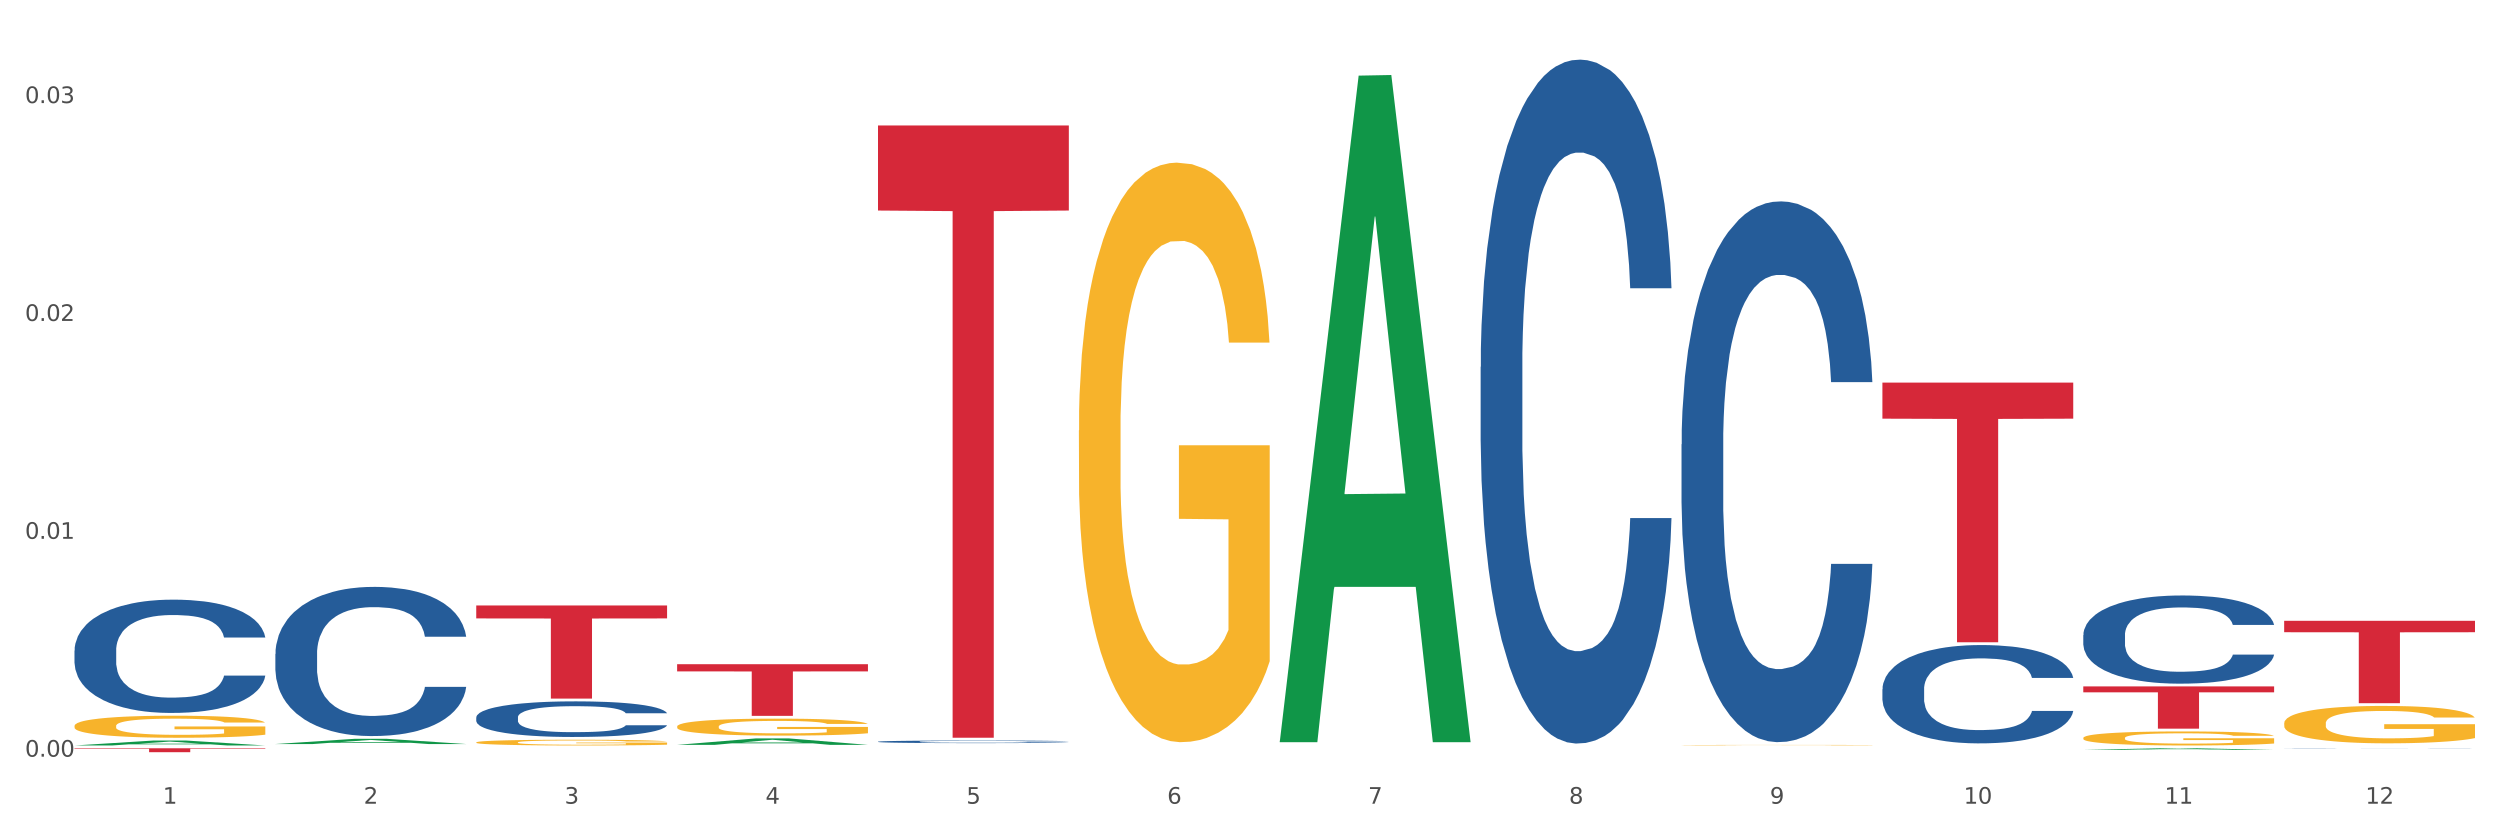 <?xml version="1.0" encoding="utf-8" standalone="no"?>
<!DOCTYPE svg PUBLIC "-//W3C//DTD SVG 1.1//EN"
  "http://www.w3.org/Graphics/SVG/1.1/DTD/svg11.dtd">
<svg xmlns:xlink="http://www.w3.org/1999/xlink" width="1080pt" height="360pt" viewBox="0 0 1080 360" xmlns="http://www.w3.org/2000/svg" version="1.1">
 <rect x="0" y="0" width="1080" height="360" fill="#333333" stroke="none"/>
 <defs>
  <style type="text/css">*{stroke-linejoin: round; stroke-linecap: butt}</style>
 </defs>
 <g id="figure_1">
  <g id="patch_1">
   <path d="M 0 360 
L 1080 360 
L 1080 0 
L 0 0 
z
" style="fill: #ffffff; stroke: #ffffff; stroke-linejoin: miter"/>
  </g>
  <g id="axes_1">
   <g id="matplotlib.axis_1">
    <g id="xtick_1">
     <g id="text_1">
      <!-- 1 -->
      <g style="fill: #4d4d4d" transform="translate(70.342 347.204) scale(0.096 -0.096)">
       <defs>
        <path id="DejaVuSans-31" d="M 794 531 
L 1825 531 
L 1825 4091 
L 703 3866 
L 703 4441 
L 1819 4666 
L 2450 4666 
L 2450 531 
L 3481 531 
L 3481 0 
L 794 0 
L 794 531 
z
" transform="scale(0.016)"/>
       </defs>
       <use xlink:href="#DejaVuSans-31"/>
      </g>
     </g>
    </g>
    <g id="xtick_2">
     <g id="text_2">
      <!-- 2 -->
      <g style="fill: #4d4d4d" transform="translate(157.122 347.204) scale(0.096 -0.096)">
       <defs>
        <path id="DejaVuSans-32" d="M 1228 531 
L 3431 531 
L 3431 0 
L 469 0 
L 469 531 
Q 828 903 1448 1529 
Q 2069 2156 2228 2338 
Q 2531 2678 2651 2914 
Q 2772 3150 2772 3378 
Q 2772 3750 2511 3984 
Q 2250 4219 1831 4219 
Q 1534 4219 1204 4116 
Q 875 4013 500 3803 
L 500 4441 
Q 881 4594 1212 4672 
Q 1544 4750 1819 4750 
Q 2544 4750 2975 4387 
Q 3406 4025 3406 3419 
Q 3406 3131 3298 2873 
Q 3191 2616 2906 2266 
Q 2828 2175 2409 1742 
Q 1991 1309 1228 531 
z
" transform="scale(0.016)"/>
       </defs>
       <use xlink:href="#DejaVuSans-32"/>
      </g>
     </g>
    </g>
    <g id="xtick_3">
     <g id="text_3">
      <!-- 3 -->
      <g style="fill: #4d4d4d" transform="translate(243.902 347.204) scale(0.096 -0.096)">
       <defs>
        <path id="DejaVuSans-33" d="M 2597 2516 
Q 3050 2419 3304 2112 
Q 3559 1806 3559 1356 
Q 3559 666 3084 287 
Q 2609 -91 1734 -91 
Q 1441 -91 1130 -33 
Q 819 25 488 141 
L 488 750 
Q 750 597 1062 519 
Q 1375 441 1716 441 
Q 2309 441 2620 675 
Q 2931 909 2931 1356 
Q 2931 1769 2642 2001 
Q 2353 2234 1838 2234 
L 1294 2234 
L 1294 2753 
L 1863 2753 
Q 2328 2753 2575 2939 
Q 2822 3125 2822 3475 
Q 2822 3834 2567 4026 
Q 2313 4219 1838 4219 
Q 1578 4219 1281 4162 
Q 984 4106 628 3988 
L 628 4550 
Q 988 4650 1302 4700 
Q 1616 4750 1894 4750 
Q 2613 4750 3031 4423 
Q 3450 4097 3450 3541 
Q 3450 3153 3228 2886 
Q 3006 2619 2597 2516 
z
" transform="scale(0.016)"/>
       </defs>
       <use xlink:href="#DejaVuSans-33"/>
      </g>
     </g>
    </g>
    <g id="xtick_4">
     <g id="text_4">
      <!-- 4 -->
      <g style="fill: #4d4d4d" transform="translate(330.683 347.204) scale(0.096 -0.096)">
       <defs>
        <path id="DejaVuSans-34" d="M 2419 4116 
L 825 1625 
L 2419 1625 
L 2419 4116 
z
M 2253 4666 
L 3047 4666 
L 3047 1625 
L 3713 1625 
L 3713 1100 
L 3047 1100 
L 3047 0 
L 2419 0 
L 2419 1100 
L 313 1100 
L 313 1709 
L 2253 4666 
z
" transform="scale(0.016)"/>
       </defs>
       <use xlink:href="#DejaVuSans-34"/>
      </g>
     </g>
    </g>
    <g id="xtick_5">
     <g id="text_5">
      <!-- 5 -->
      <g style="fill: #4d4d4d" transform="translate(417.463 347.204) scale(0.096 -0.096)">
       <defs>
        <path id="DejaVuSans-35" d="M 691 4666 
L 3169 4666 
L 3169 4134 
L 1269 4134 
L 1269 2991 
Q 1406 3038 1543 3061 
Q 1681 3084 1819 3084 
Q 2600 3084 3056 2656 
Q 3513 2228 3513 1497 
Q 3513 744 3044 326 
Q 2575 -91 1722 -91 
Q 1428 -91 1123 -41 
Q 819 9 494 109 
L 494 744 
Q 775 591 1075 516 
Q 1375 441 1709 441 
Q 2250 441 2565 725 
Q 2881 1009 2881 1497 
Q 2881 1984 2565 2268 
Q 2250 2553 1709 2553 
Q 1456 2553 1204 2497 
Q 953 2441 691 2322 
L 691 4666 
z
" transform="scale(0.016)"/>
       </defs>
       <use xlink:href="#DejaVuSans-35"/>
      </g>
     </g>
    </g>
    <g id="xtick_6">
     <g id="text_6">
      <!-- 6 -->
      <g style="fill: #4d4d4d" transform="translate(504.243 347.204) scale(0.096 -0.096)">
       <defs>
        <path id="DejaVuSans-36" d="M 2113 2584 
Q 1688 2584 1439 2293 
Q 1191 2003 1191 1497 
Q 1191 994 1439 701 
Q 1688 409 2113 409 
Q 2538 409 2786 701 
Q 3034 994 3034 1497 
Q 3034 2003 2786 2293 
Q 2538 2584 2113 2584 
z
M 3366 4563 
L 3366 3988 
Q 3128 4100 2886 4159 
Q 2644 4219 2406 4219 
Q 1781 4219 1451 3797 
Q 1122 3375 1075 2522 
Q 1259 2794 1537 2939 
Q 1816 3084 2150 3084 
Q 2853 3084 3261 2657 
Q 3669 2231 3669 1497 
Q 3669 778 3244 343 
Q 2819 -91 2113 -91 
Q 1303 -91 875 529 
Q 447 1150 447 2328 
Q 447 3434 972 4092 
Q 1497 4750 2381 4750 
Q 2619 4750 2861 4703 
Q 3103 4656 3366 4563 
z
" transform="scale(0.016)"/>
       </defs>
       <use xlink:href="#DejaVuSans-36"/>
      </g>
     </g>
    </g>
    <g id="xtick_7">
     <g id="text_7">
      <!-- 7 -->
      <g style="fill: #4d4d4d" transform="translate(591.024 347.204) scale(0.096 -0.096)">
       <defs>
        <path id="DejaVuSans-37" d="M 525 4666 
L 3525 4666 
L 3525 4397 
L 1831 0 
L 1172 0 
L 2766 4134 
L 525 4134 
L 525 4666 
z
" transform="scale(0.016)"/>
       </defs>
       <use xlink:href="#DejaVuSans-37"/>
      </g>
     </g>
    </g>
    <g id="xtick_8">
     <g id="text_8">
      <!-- 8 -->
      <g style="fill: #4d4d4d" transform="translate(677.804 347.204) scale(0.096 -0.096)">
       <defs>
        <path id="DejaVuSans-38" d="M 2034 2216 
Q 1584 2216 1326 1975 
Q 1069 1734 1069 1313 
Q 1069 891 1326 650 
Q 1584 409 2034 409 
Q 2484 409 2743 651 
Q 3003 894 3003 1313 
Q 3003 1734 2745 1975 
Q 2488 2216 2034 2216 
z
M 1403 2484 
Q 997 2584 770 2862 
Q 544 3141 544 3541 
Q 544 4100 942 4425 
Q 1341 4750 2034 4750 
Q 2731 4750 3128 4425 
Q 3525 4100 3525 3541 
Q 3525 3141 3298 2862 
Q 3072 2584 2669 2484 
Q 3125 2378 3379 2068 
Q 3634 1759 3634 1313 
Q 3634 634 3220 271 
Q 2806 -91 2034 -91 
Q 1263 -91 848 271 
Q 434 634 434 1313 
Q 434 1759 690 2068 
Q 947 2378 1403 2484 
z
M 1172 3481 
Q 1172 3119 1398 2916 
Q 1625 2713 2034 2713 
Q 2441 2713 2670 2916 
Q 2900 3119 2900 3481 
Q 2900 3844 2670 4047 
Q 2441 4250 2034 4250 
Q 1625 4250 1398 4047 
Q 1172 3844 1172 3481 
z
" transform="scale(0.016)"/>
       </defs>
       <use xlink:href="#DejaVuSans-38"/>
      </g>
     </g>
    </g>
    <g id="xtick_9">
     <g id="text_9">
      <!-- 9 -->
      <g style="fill: #4d4d4d" transform="translate(764.584 347.204) scale(0.096 -0.096)">
       <defs>
        <path id="DejaVuSans-39" d="M 703 97 
L 703 672 
Q 941 559 1184 500 
Q 1428 441 1663 441 
Q 2288 441 2617 861 
Q 2947 1281 2994 2138 
Q 2813 1869 2534 1725 
Q 2256 1581 1919 1581 
Q 1219 1581 811 2004 
Q 403 2428 403 3163 
Q 403 3881 828 4315 
Q 1253 4750 1959 4750 
Q 2769 4750 3195 4129 
Q 3622 3509 3622 2328 
Q 3622 1225 3098 567 
Q 2575 -91 1691 -91 
Q 1453 -91 1209 -44 
Q 966 3 703 97 
z
M 1959 2075 
Q 2384 2075 2632 2365 
Q 2881 2656 2881 3163 
Q 2881 3666 2632 3958 
Q 2384 4250 1959 4250 
Q 1534 4250 1286 3958 
Q 1038 3666 1038 3163 
Q 1038 2656 1286 2365 
Q 1534 2075 1959 2075 
z
" transform="scale(0.016)"/>
       </defs>
       <use xlink:href="#DejaVuSans-39"/>
      </g>
     </g>
    </g>
    <g id="xtick_10">
     <g id="text_10">
      <!-- 10 -->
      <g style="fill: #4d4d4d" transform="translate(848.311 347.204) scale(0.096 -0.096)">
       <defs>
        <path id="DejaVuSans-30" d="M 2034 4250 
Q 1547 4250 1301 3770 
Q 1056 3291 1056 2328 
Q 1056 1369 1301 889 
Q 1547 409 2034 409 
Q 2525 409 2770 889 
Q 3016 1369 3016 2328 
Q 3016 3291 2770 3770 
Q 2525 4250 2034 4250 
z
M 2034 4750 
Q 2819 4750 3233 4129 
Q 3647 3509 3647 2328 
Q 3647 1150 3233 529 
Q 2819 -91 2034 -91 
Q 1250 -91 836 529 
Q 422 1150 422 2328 
Q 422 3509 836 4129 
Q 1250 4750 2034 4750 
z
" transform="scale(0.016)"/>
       </defs>
       <use xlink:href="#DejaVuSans-31"/>
       <use xlink:href="#DejaVuSans-30" transform="translate(63.623 0)"/>
      </g>
     </g>
    </g>
    <g id="xtick_11">
     <g id="text_11">
      <!-- 11 -->
      <g style="fill: #4d4d4d" transform="translate(935.091 347.204) scale(0.096 -0.096)">
       <use xlink:href="#DejaVuSans-31"/>
       <use xlink:href="#DejaVuSans-31" transform="translate(63.623 0)"/>
      </g>
     </g>
    </g>
    <g id="xtick_12">
     <g id="text_12">
      <!-- 12 -->
      <g style="fill: #4d4d4d" transform="translate(1021.871 347.204) scale(0.096 -0.096)">
       <use xlink:href="#DejaVuSans-31"/>
       <use xlink:href="#DejaVuSans-32" transform="translate(63.623 0)"/>
      </g>
     </g>
    </g>
    <g id="xtick_13"/>
    <g id="xtick_14"/>
    <g id="xtick_15"/>
    <g id="xtick_16"/>
    <g id="xtick_17"/>
    <g id="xtick_18"/>
    <g id="xtick_19"/>
    <g id="xtick_20"/>
    <g id="xtick_21"/>
    <g id="xtick_22"/>
    <g id="xtick_23"/>
   </g>
   <g id="matplotlib.axis_2">
    <g id="ytick_1">
     <g id="text_13">
      <!-- 0.00 -->
      <g style="fill: #4d4d4d" transform="translate(10.8 326.885) scale(0.096 -0.096)">
       <defs>
        <path id="DejaVuSans-2e" d="M 684 794 
L 1344 794 
L 1344 0 
L 684 0 
L 684 794 
z
" transform="scale(0.016)"/>
       </defs>
       <use xlink:href="#DejaVuSans-30"/>
       <use xlink:href="#DejaVuSans-2e" transform="translate(63.623 0)"/>
       <use xlink:href="#DejaVuSans-30" transform="translate(95.41 0)"/>
       <use xlink:href="#DejaVuSans-30" transform="translate(159.033 0)"/>
      </g>
     </g>
    </g>
    <g id="ytick_2">
     <g id="text_14">
      <!-- 0.01 -->
      <g style="fill: #4d4d4d" transform="translate(10.8 232.767) scale(0.096 -0.096)">
       <use xlink:href="#DejaVuSans-30"/>
       <use xlink:href="#DejaVuSans-2e" transform="translate(63.623 0)"/>
       <use xlink:href="#DejaVuSans-30" transform="translate(95.41 0)"/>
       <use xlink:href="#DejaVuSans-31" transform="translate(159.033 0)"/>
      </g>
     </g>
    </g>
    <g id="ytick_3">
     <g id="text_15">
      <!-- 0.02 -->
      <g style="fill: #4d4d4d" transform="translate(10.8 138.649) scale(0.096 -0.096)">
       <use xlink:href="#DejaVuSans-30"/>
       <use xlink:href="#DejaVuSans-2e" transform="translate(63.623 0)"/>
       <use xlink:href="#DejaVuSans-30" transform="translate(95.41 0)"/>
       <use xlink:href="#DejaVuSans-32" transform="translate(159.033 0)"/>
      </g>
     </g>
    </g>
    <g id="ytick_4">
     <g id="text_16">
      <!-- 0.03 -->
      <g style="fill: #4d4d4d" transform="translate(10.8 44.531) scale(0.096 -0.096)">
       <use xlink:href="#DejaVuSans-30"/>
       <use xlink:href="#DejaVuSans-2e" transform="translate(63.623 0)"/>
       <use xlink:href="#DejaVuSans-30" transform="translate(95.41 0)"/>
       <use xlink:href="#DejaVuSans-33" transform="translate(159.033 0)"/>
      </g>
     </g>
    </g>
    <g id="ytick_5"/>
    <g id="ytick_6"/>
    <g id="ytick_7"/>
   </g>
   <g id="PolyCollection_1">
    <path d="M 32.175 322.044 
L 32.26 322.042 
L 66.256 319.911 
L 80.365 319.909 
L 114.616 322.048 
L 98.298 322.048 
L 90.904 321.55 
L 55.803 321.55 
L 55.548 321.558 
L 48.408 322.048 
L 32.175 322.048 
L 32.175 322.044 
L 60.222 321.253 
L 86.484 321.251 
L 73.481 320.365 
L 73.311 320.361 
L 73.141 320.367 
L 60.137 321.251 
L 60.222 321.253 
L 32.175 322.044 
z
" clip-path="url(#p43688bcb50)" style="fill: #109648"/>
    <path d="M 292.516 286.941 
L 374.957 286.941 
L 374.957 290.043 
L 342.528 290.064 
L 342.528 309.259 
L 324.75 309.259 
L 324.75 290.064 
L 292.516 290.043 
L 292.516 286.962 
L 292.516 286.941 
z
" clip-path="url(#p43688bcb50)" style="fill: #d62839"/>
    <path d="M 379.296 54.195 
L 461.738 54.195 
L 461.738 90.954 
L 429.308 91.203 
L 429.308 318.715 
L 411.531 318.715 
L 411.531 91.203 
L 379.296 90.954 
L 379.296 54.443 
L 379.296 54.195 
z
" clip-path="url(#p43688bcb50)" style="fill: #d62839"/>
    <path d="M 813.198 165.274 
L 895.639 165.274 
L 895.639 180.866 
L 863.21 180.971 
L 863.21 277.469 
L 845.432 277.469 
L 845.432 180.971 
L 813.198 180.866 
L 813.198 165.38 
L 813.198 165.274 
z
" clip-path="url(#p43688bcb50)" style="fill: #d62839"/>
    <path d="M 899.978 296.538 
L 982.42 296.538 
L 982.42 299.075 
L 949.99 299.092 
L 949.99 314.792 
L 932.213 314.792 
L 932.213 299.092 
L 899.978 299.075 
L 899.978 296.555 
L 899.978 296.538 
z
" clip-path="url(#p43688bcb50)" style="fill: #d62839"/>
    <path d="M 986.759 268.175 
L 1069.2 268.175 
L 1069.2 273.122 
L 1036.77 273.156 
L 1036.77 303.772 
L 1018.993 303.772 
L 1018.993 273.156 
L 986.759 273.122 
L 986.759 268.209 
L 986.759 268.175 
z
" clip-path="url(#p43688bcb50)" style="fill: #d62839"/>
    <path d="M 32.175 313.59 
L 32.272 313.581 
L 32.272 313.268 
L 32.467 312.998 
L 33.44 312.344 
L 34.9 311.805 
L 35.971 311.517 
L 37.042 311.282 
L 38.307 311.047 
L 39.864 310.803 
L 42.687 310.446 
L 44.439 310.263 
L 46.58 310.072 
L 50.474 309.793 
L 53.296 309.636 
L 56.216 309.506 
L 60.986 309.349 
L 64.1 309.279 
L 67.41 309.227 
L 71.4 309.192 
L 74.418 309.183 
L 81.036 309.21 
L 86.682 309.288 
L 89.407 309.349 
L 92.911 309.453 
L 94.76 309.523 
L 97.778 309.662 
L 100.892 309.845 
L 103.034 310.002 
L 106.246 310.298 
L 108.679 310.594 
L 110.918 310.96 
L 112.086 311.212 
L 112.962 311.448 
L 113.74 311.717 
L 114.519 312.144 
L 96.999 312.144 
L 96.318 311.839 
L 95.247 311.552 
L 93.69 311.273 
L 92.327 311.099 
L 89.991 310.882 
L 87.85 310.742 
L 85.611 310.638 
L 82.886 310.551 
L 80.744 310.507 
L 77.727 310.472 
L 71.79 310.481 
L 67.799 310.551 
L 65.074 310.638 
L 63.322 310.716 
L 61.764 310.803 
L 60.012 310.925 
L 57.968 311.108 
L 56.508 311.273 
L 55.048 311.482 
L 53.88 311.691 
L 52.81 311.935 
L 51.934 312.196 
L 51.252 312.466 
L 50.668 312.797 
L 50.182 313.346 
L 50.182 314.539 
L 50.376 314.809 
L 50.863 315.166 
L 51.447 315.436 
L 52.42 315.758 
L 53.296 315.976 
L 54.951 316.289 
L 56.8 316.55 
L 58.26 316.716 
L 59.72 316.855 
L 62.251 317.047 
L 65.074 317.204 
L 67.507 317.299 
L 70.816 317.386 
L 73.055 317.421 
L 75.002 317.439 
L 79.771 317.439 
L 83.178 317.413 
L 86.974 317.352 
L 89.894 317.273 
L 92.327 317.177 
L 95.052 317.021 
L 96.804 316.873 
L 96.804 315.053 
L 75.391 315.044 
L 75.391 313.834 
L 114.616 313.834 
L 114.616 317.386 
L 112.962 317.569 
L 111.112 317.735 
L 109.166 317.883 
L 106.246 318.066 
L 102.742 318.24 
L 99.627 318.362 
L 96.318 318.466 
L 92.424 318.562 
L 87.363 318.649 
L 84.248 318.684 
L 80.355 318.71 
L 75.78 318.719 
L 71.79 318.701 
L 67.896 318.658 
L 63.808 318.579 
L 59.818 318.466 
L 56.8 318.353 
L 53.783 318.214 
L 50.571 318.031 
L 48.04 317.857 
L 46.094 317.7 
L 43.952 317.5 
L 41.616 317.238 
L 39.864 317.003 
L 38.307 316.759 
L 36.652 316.446 
L 35.484 316.176 
L 34.316 315.836 
L 33.635 315.584 
L 32.856 315.192 
L 32.272 314.643 
L 32.175 313.59 
z
" clip-path="url(#p43688bcb50)" style="fill: #f7b32b"/>
    <path d="M 205.736 261.568 
L 288.177 261.568 
L 288.177 267.159 
L 255.747 267.196 
L 255.747 301.798 
L 237.97 301.798 
L 237.97 267.196 
L 205.736 267.159 
L 205.736 261.606 
L 205.736 261.568 
z
" clip-path="url(#p43688bcb50)" style="fill: #d62839"/>
    <path d="M 986.759 312.427 
L 986.856 312.413 
L 986.856 311.882 
L 987.051 311.424 
L 988.024 310.318 
L 989.484 309.403 
L 990.555 308.916 
L 991.625 308.518 
L 992.891 308.119 
L 994.448 307.706 
L 997.271 307.101 
L 999.023 306.792 
L 1001.164 306.467 
L 1005.057 305.995 
L 1007.88 305.729 
L 1010.8 305.508 
L 1015.569 305.242 
L 1018.684 305.124 
L 1021.993 305.036 
L 1025.984 304.977 
L 1029.001 304.962 
L 1035.62 305.006 
L 1041.265 305.139 
L 1043.991 305.242 
L 1047.495 305.419 
L 1049.344 305.537 
L 1052.361 305.774 
L 1055.476 306.083 
L 1057.617 306.349 
L 1060.829 306.851 
L 1063.263 307.352 
L 1065.501 307.972 
L 1066.669 308.4 
L 1067.545 308.798 
L 1068.324 309.255 
L 1069.103 309.978 
L 1051.583 309.978 
L 1050.901 309.462 
L 1049.831 308.975 
L 1048.273 308.503 
L 1046.911 308.208 
L 1044.575 307.839 
L 1042.433 307.603 
L 1040.195 307.426 
L 1037.469 307.278 
L 1035.328 307.205 
L 1032.311 307.146 
L 1026.373 307.16 
L 1022.383 307.278 
L 1019.657 307.426 
L 1017.905 307.559 
L 1016.348 307.706 
L 1014.596 307.913 
L 1012.552 308.223 
L 1011.092 308.503 
L 1009.632 308.857 
L 1008.464 309.211 
L 1007.393 309.624 
L 1006.517 310.067 
L 1005.836 310.524 
L 1005.252 311.085 
L 1004.765 312.014 
L 1004.765 314.036 
L 1004.96 314.493 
L 1005.447 315.098 
L 1006.031 315.555 
L 1007.004 316.101 
L 1007.88 316.47 
L 1009.535 317.001 
L 1011.384 317.444 
L 1012.844 317.724 
L 1014.304 317.96 
L 1016.835 318.285 
L 1019.657 318.55 
L 1022.091 318.713 
L 1025.4 318.86 
L 1027.639 318.919 
L 1029.585 318.949 
L 1034.355 318.949 
L 1037.761 318.904 
L 1041.557 318.801 
L 1044.477 318.668 
L 1046.911 318.506 
L 1049.636 318.24 
L 1051.388 317.99 
L 1051.388 314.906 
L 1029.975 314.891 
L 1029.975 312.841 
L 1069.2 312.841 
L 1069.2 318.86 
L 1067.545 319.17 
L 1065.696 319.45 
L 1063.749 319.701 
L 1060.829 320.011 
L 1057.325 320.306 
L 1054.211 320.512 
L 1050.901 320.689 
L 1047.008 320.852 
L 1041.947 320.999 
L 1038.832 321.058 
L 1034.939 321.103 
L 1030.364 321.117 
L 1026.373 321.088 
L 1022.48 321.014 
L 1018.392 320.881 
L 1014.401 320.689 
L 1011.384 320.498 
L 1008.367 320.262 
L 1005.155 319.952 
L 1002.624 319.657 
L 1000.677 319.391 
L 998.536 319.052 
L 996.2 318.609 
L 994.448 318.211 
L 992.891 317.798 
L 991.236 317.267 
L 990.068 316.809 
L 988.9 316.234 
L 988.219 315.806 
L 987.44 315.142 
L 986.856 314.213 
L 986.759 312.427 
z
" clip-path="url(#p43688bcb50)" style="fill: #f7b32b"/>
    <path d="M 899.978 318.785 
L 900.076 318.779 
L 900.076 318.58 
L 900.27 318.408 
L 901.244 317.993 
L 902.704 317.649 
L 903.774 317.466 
L 904.845 317.317 
L 906.11 317.167 
L 907.668 317.012 
L 910.49 316.785 
L 912.242 316.668 
L 914.384 316.547 
L 918.277 316.369 
L 921.1 316.27 
L 924.02 316.186 
L 928.789 316.087 
L 931.904 316.042 
L 935.213 316.009 
L 939.204 315.987 
L 942.221 315.981 
L 948.84 315.998 
L 954.485 316.048 
L 957.21 316.087 
L 960.714 316.153 
L 962.564 316.198 
L 965.581 316.286 
L 968.696 316.403 
L 970.837 316.502 
L 974.049 316.691 
L 976.482 316.879 
L 978.721 317.112 
L 979.889 317.272 
L 980.765 317.422 
L 981.544 317.594 
L 982.322 317.865 
L 964.802 317.865 
L 964.121 317.671 
L 963.05 317.488 
L 961.493 317.311 
L 960.13 317.2 
L 957.794 317.062 
L 955.653 316.973 
L 953.414 316.907 
L 950.689 316.851 
L 948.548 316.824 
L 945.53 316.801 
L 939.593 316.807 
L 935.602 316.851 
L 932.877 316.907 
L 931.125 316.957 
L 929.568 317.012 
L 927.816 317.09 
L 925.772 317.206 
L 924.312 317.311 
L 922.852 317.444 
L 921.684 317.577 
L 920.613 317.732 
L 919.737 317.898 
L 919.056 318.07 
L 918.472 318.281 
L 917.985 318.63 
L 917.985 319.389 
L 918.18 319.561 
L 918.666 319.788 
L 919.25 319.96 
L 920.224 320.165 
L 921.1 320.303 
L 922.754 320.503 
L 924.604 320.669 
L 926.064 320.774 
L 927.524 320.863 
L 930.054 320.985 
L 932.877 321.084 
L 935.31 321.145 
L 938.62 321.201 
L 940.858 321.223 
L 942.805 321.234 
L 947.574 321.234 
L 950.981 321.217 
L 954.777 321.178 
L 957.697 321.129 
L 960.13 321.068 
L 962.856 320.968 
L 964.608 320.874 
L 964.608 319.716 
L 943.194 319.71 
L 943.194 318.94 
L 982.42 318.94 
L 982.42 321.201 
L 980.765 321.317 
L 978.916 321.422 
L 976.969 321.516 
L 974.049 321.633 
L 970.545 321.744 
L 967.43 321.821 
L 964.121 321.888 
L 960.228 321.949 
L 955.166 322.004 
L 952.052 322.026 
L 948.158 322.043 
L 943.584 322.048 
L 939.593 322.037 
L 935.7 322.01 
L 931.612 321.96 
L 927.621 321.888 
L 924.604 321.816 
L 921.586 321.727 
L 918.374 321.611 
L 915.844 321.5 
L 913.897 321.4 
L 911.756 321.273 
L 909.42 321.106 
L 907.668 320.957 
L 906.11 320.802 
L 904.456 320.602 
L 903.288 320.43 
L 902.12 320.214 
L 901.438 320.054 
L 900.66 319.804 
L 900.076 319.455 
L 899.978 318.785 
z
" clip-path="url(#p43688bcb50)" style="fill: #f7b32b"/>
    <path d="M 726.418 321.902 
L 726.515 321.902 
L 726.515 321.895 
L 726.71 321.889 
L 727.683 321.875 
L 729.143 321.864 
L 730.214 321.857 
L 731.284 321.852 
L 732.55 321.847 
L 734.107 321.842 
L 736.93 321.834 
L 738.682 321.83 
L 740.823 321.826 
L 744.716 321.82 
L 747.539 321.817 
L 750.459 321.814 
L 755.228 321.81 
L 758.343 321.809 
L 761.652 321.808 
L 765.643 321.807 
L 768.66 321.807 
L 775.279 321.807 
L 780.924 321.809 
L 783.65 321.81 
L 787.154 321.813 
L 789.003 321.814 
L 792.02 321.817 
L 795.135 321.821 
L 797.276 321.825 
L 800.488 321.831 
L 802.922 321.837 
L 805.16 321.845 
L 806.328 321.851 
L 807.204 321.856 
L 807.983 321.862 
L 808.762 321.871 
L 791.242 321.871 
L 790.56 321.864 
L 789.49 321.858 
L 787.932 321.852 
L 786.57 321.848 
L 784.234 321.844 
L 782.092 321.841 
L 779.854 321.838 
L 777.128 321.836 
L 774.987 321.835 
L 771.97 321.835 
L 766.032 321.835 
L 762.042 321.836 
L 759.316 321.838 
L 757.564 321.84 
L 756.007 321.842 
L 754.255 321.845 
L 752.211 321.849 
L 750.751 321.852 
L 749.291 321.857 
L 748.123 321.861 
L 747.052 321.866 
L 746.176 321.872 
L 745.495 321.878 
L 744.911 321.885 
L 744.424 321.897 
L 744.424 321.923 
L 744.619 321.929 
L 745.106 321.936 
L 745.69 321.942 
L 746.663 321.949 
L 747.539 321.954 
L 749.194 321.961 
L 751.043 321.966 
L 752.503 321.97 
L 753.963 321.973 
L 756.494 321.977 
L 759.316 321.981 
L 761.75 321.983 
L 765.059 321.985 
L 767.298 321.985 
L 769.244 321.986 
L 774.014 321.986 
L 777.42 321.985 
L 781.216 321.984 
L 784.136 321.982 
L 786.57 321.98 
L 789.295 321.977 
L 791.047 321.973 
L 791.047 321.934 
L 769.634 321.934 
L 769.634 321.908 
L 808.859 321.908 
L 808.859 321.985 
L 807.204 321.989 
L 805.355 321.992 
L 803.408 321.995 
L 800.488 321.999 
L 796.984 322.003 
L 793.87 322.006 
L 790.56 322.008 
L 786.667 322.01 
L 781.606 322.012 
L 778.491 322.013 
L 774.598 322.013 
L 770.023 322.013 
L 766.032 322.013 
L 762.139 322.012 
L 758.051 322.01 
L 754.06 322.008 
L 751.043 322.005 
L 748.026 322.002 
L 744.814 321.999 
L 742.283 321.995 
L 740.336 321.991 
L 738.195 321.987 
L 735.859 321.981 
L 734.107 321.976 
L 732.55 321.971 
L 730.895 321.964 
L 729.727 321.958 
L 728.559 321.951 
L 727.878 321.945 
L 727.099 321.937 
L 726.515 321.925 
L 726.418 321.902 
z
" clip-path="url(#p43688bcb50)" style="fill: #f7b32b"/>
    <path d="M 466.077 185.95 
L 466.174 185.721 
L 466.174 177.49 
L 466.369 170.402 
L 467.342 153.253 
L 468.802 139.077 
L 469.873 131.531 
L 470.943 125.358 
L 472.209 119.184 
L 473.766 112.782 
L 476.589 103.408 
L 478.341 98.606 
L 480.482 93.576 
L 484.375 86.259 
L 487.198 82.143 
L 490.118 78.714 
L 494.887 74.598 
L 498.002 72.769 
L 501.311 71.397 
L 505.302 70.482 
L 508.319 70.254 
L 514.938 70.94 
L 520.583 72.997 
L 523.309 74.598 
L 526.813 77.342 
L 528.662 79.171 
L 531.679 82.829 
L 534.794 87.631 
L 536.935 91.747 
L 540.147 99.521 
L 542.581 107.295 
L 544.819 116.898 
L 545.987 123.529 
L 546.863 129.702 
L 547.642 136.79 
L 548.421 147.994 
L 530.901 147.994 
L 530.219 139.991 
L 529.149 132.446 
L 527.591 125.129 
L 526.229 120.556 
L 523.893 114.84 
L 521.751 111.182 
L 519.513 108.438 
L 516.787 106.151 
L 514.646 105.008 
L 511.629 104.094 
L 505.691 104.322 
L 501.701 106.151 
L 498.975 108.438 
L 497.223 110.496 
L 495.666 112.782 
L 493.914 115.983 
L 491.87 120.785 
L 490.41 125.129 
L 488.95 130.617 
L 487.782 136.104 
L 486.711 142.506 
L 485.835 149.366 
L 485.154 156.454 
L 484.57 165.143 
L 484.083 179.547 
L 484.083 210.872 
L 484.278 217.96 
L 484.765 227.335 
L 485.349 234.423 
L 486.322 242.883 
L 487.198 248.599 
L 488.853 256.831 
L 490.702 263.69 
L 492.162 268.034 
L 493.622 271.693 
L 496.153 276.723 
L 498.975 280.839 
L 501.409 283.354 
L 504.718 285.64 
L 506.957 286.555 
L 508.903 287.012 
L 513.673 287.012 
L 517.079 286.326 
L 520.875 284.726 
L 523.795 282.668 
L 526.229 280.153 
L 528.954 276.037 
L 530.706 272.15 
L 530.706 224.363 
L 509.293 224.134 
L 509.293 192.352 
L 548.518 192.352 
L 548.518 285.64 
L 546.863 290.442 
L 545.014 294.786 
L 543.067 298.673 
L 540.147 303.475 
L 536.643 308.048 
L 533.529 311.249 
L 530.219 313.993 
L 526.326 316.508 
L 521.265 318.794 
L 518.15 319.709 
L 514.257 320.395 
L 509.682 320.624 
L 505.691 320.166 
L 501.798 319.023 
L 497.71 316.965 
L 493.719 313.993 
L 490.702 311.02 
L 487.685 307.362 
L 484.473 302.56 
L 481.942 297.987 
L 479.995 293.872 
L 477.854 288.613 
L 475.518 281.753 
L 473.766 275.58 
L 472.209 269.178 
L 470.554 260.946 
L 469.386 253.858 
L 468.218 244.941 
L 467.537 238.31 
L 466.758 228.021 
L 466.174 213.616 
L 466.077 185.95 
z
" clip-path="url(#p43688bcb50)" style="fill: #f7b32b"/>
    <path d="M 292.516 313.843 
L 292.613 313.836 
L 292.613 313.595 
L 292.808 313.387 
L 293.781 312.884 
L 295.241 312.468 
L 296.312 312.247 
L 297.383 312.065 
L 298.648 311.884 
L 300.205 311.697 
L 303.028 311.422 
L 304.78 311.281 
L 306.921 311.133 
L 310.815 310.919 
L 313.637 310.798 
L 316.557 310.697 
L 321.327 310.577 
L 324.441 310.523 
L 327.751 310.483 
L 331.741 310.456 
L 334.759 310.449 
L 341.377 310.469 
L 347.023 310.53 
L 349.748 310.577 
L 353.252 310.657 
L 355.101 310.711 
L 358.119 310.818 
L 361.233 310.959 
L 363.375 311.08 
L 366.587 311.308 
L 369.02 311.536 
L 371.259 311.817 
L 372.427 312.012 
L 373.303 312.193 
L 374.081 312.401 
L 374.86 312.729 
L 357.34 312.729 
L 356.659 312.495 
L 355.588 312.273 
L 354.031 312.059 
L 352.668 311.925 
L 350.332 311.757 
L 348.191 311.65 
L 345.952 311.569 
L 343.227 311.502 
L 341.085 311.469 
L 338.068 311.442 
L 332.131 311.448 
L 328.14 311.502 
L 325.415 311.569 
L 323.663 311.63 
L 322.105 311.697 
L 320.353 311.79 
L 318.309 311.931 
L 316.849 312.059 
L 315.389 312.22 
L 314.221 312.381 
L 313.151 312.569 
L 312.275 312.77 
L 311.593 312.978 
L 311.009 313.233 
L 310.523 313.655 
L 310.523 314.574 
L 310.717 314.782 
L 311.204 315.057 
L 311.788 315.265 
L 312.761 315.513 
L 313.637 315.681 
L 315.292 315.922 
L 317.141 316.123 
L 318.601 316.251 
L 320.061 316.358 
L 322.592 316.506 
L 325.415 316.626 
L 327.848 316.7 
L 331.157 316.767 
L 333.396 316.794 
L 335.343 316.807 
L 340.112 316.807 
L 343.519 316.787 
L 347.315 316.74 
L 350.235 316.68 
L 352.668 316.606 
L 355.393 316.485 
L 357.145 316.371 
L 357.145 314.97 
L 335.732 314.963 
L 335.732 314.031 
L 374.957 314.031 
L 374.957 316.767 
L 373.303 316.908 
L 371.453 317.035 
L 369.507 317.149 
L 366.587 317.29 
L 363.083 317.424 
L 359.968 317.518 
L 356.659 317.599 
L 352.765 317.673 
L 347.704 317.74 
L 344.589 317.767 
L 340.696 317.787 
L 336.121 317.793 
L 332.131 317.78 
L 328.237 317.746 
L 324.149 317.686 
L 320.159 317.599 
L 317.141 317.512 
L 314.124 317.404 
L 310.912 317.263 
L 308.381 317.129 
L 306.435 317.009 
L 304.293 316.854 
L 301.957 316.653 
L 300.205 316.472 
L 298.648 316.284 
L 296.993 316.043 
L 295.825 315.835 
L 294.657 315.573 
L 293.976 315.379 
L 293.197 315.077 
L 292.613 314.654 
L 292.516 313.843 
z
" clip-path="url(#p43688bcb50)" style="fill: #f7b32b"/>
    <path d="M 205.736 320.712 
L 205.833 320.709 
L 205.833 320.628 
L 206.028 320.557 
L 207.001 320.387 
L 208.461 320.247 
L 209.532 320.172 
L 210.602 320.11 
L 211.868 320.049 
L 213.425 319.986 
L 216.248 319.892 
L 218 319.845 
L 220.141 319.795 
L 224.034 319.722 
L 226.857 319.681 
L 229.777 319.647 
L 234.546 319.607 
L 237.661 319.588 
L 240.97 319.575 
L 244.961 319.566 
L 247.978 319.563 
L 254.597 319.57 
L 260.242 319.591 
L 262.968 319.607 
L 266.472 319.634 
L 268.321 319.652 
L 271.338 319.688 
L 274.453 319.736 
L 276.594 319.777 
L 279.806 319.854 
L 282.24 319.931 
L 284.478 320.026 
L 285.646 320.092 
L 286.522 320.153 
L 287.301 320.224 
L 288.08 320.335 
L 270.56 320.335 
L 269.878 320.256 
L 268.808 320.181 
L 267.25 320.108 
L 265.888 320.063 
L 263.552 320.006 
L 261.41 319.97 
L 259.172 319.942 
L 256.446 319.92 
L 254.305 319.908 
L 251.288 319.899 
L 245.35 319.902 
L 241.36 319.92 
L 238.634 319.942 
L 236.882 319.963 
L 235.325 319.986 
L 233.573 320.017 
L 231.529 320.065 
L 230.069 320.108 
L 228.609 320.163 
L 227.441 320.217 
L 226.37 320.281 
L 225.494 320.349 
L 224.813 320.419 
L 224.229 320.505 
L 223.742 320.648 
L 223.742 320.959 
L 223.937 321.029 
L 224.424 321.122 
L 225.008 321.193 
L 225.981 321.277 
L 226.857 321.333 
L 228.512 321.415 
L 230.361 321.483 
L 231.821 321.526 
L 233.281 321.563 
L 235.812 321.613 
L 238.634 321.653 
L 241.068 321.678 
L 244.377 321.701 
L 246.616 321.71 
L 248.562 321.715 
L 253.332 321.715 
L 256.738 321.708 
L 260.534 321.692 
L 263.454 321.672 
L 265.888 321.647 
L 268.613 321.606 
L 270.365 321.567 
L 270.365 321.093 
L 248.952 321.091 
L 248.952 320.775 
L 288.177 320.775 
L 288.177 321.701 
L 286.522 321.749 
L 284.673 321.792 
L 282.726 321.83 
L 279.806 321.878 
L 276.302 321.924 
L 273.188 321.955 
L 269.878 321.983 
L 265.985 322.007 
L 260.924 322.03 
L 257.809 322.039 
L 253.916 322.046 
L 249.341 322.048 
L 245.35 322.044 
L 241.457 322.032 
L 237.369 322.012 
L 233.378 321.983 
L 230.361 321.953 
L 227.344 321.917 
L 224.132 321.869 
L 221.601 321.824 
L 219.654 321.783 
L 217.513 321.731 
L 215.177 321.663 
L 213.425 321.601 
L 211.868 321.538 
L 210.213 321.456 
L 209.045 321.386 
L 207.877 321.297 
L 207.196 321.231 
L 206.417 321.129 
L 205.833 320.986 
L 205.736 320.712 
z
" clip-path="url(#p43688bcb50)" style="fill: #f7b32b"/>
    <path d="M 32.175 323.238 
L 114.616 323.238 
L 114.616 323.476 
L 82.187 323.478 
L 82.187 324.95 
L 64.409 324.95 
L 64.409 323.478 
L 32.175 323.476 
L 32.175 323.24 
L 32.175 323.238 
z
" clip-path="url(#p43688bcb50)" style="fill: #d62839"/>
    <path d="M 899.978 274.365 
L 900.076 274.33 
L 900.076 273.356 
L 900.368 272.034 
L 901.44 269.598 
L 902.804 267.753 
L 905.143 265.596 
L 906.41 264.691 
L 908.067 263.682 
L 911.477 262.047 
L 915.375 260.655 
L 918.104 259.889 
L 920.15 259.402 
L 924.73 258.532 
L 927.361 258.149 
L 930.09 257.836 
L 932.429 257.627 
L 936.327 257.384 
L 939.445 257.279 
L 943.051 257.244 
L 946.071 257.279 
L 950.067 257.418 
L 955.914 257.836 
L 958.155 258.08 
L 961.176 258.497 
L 964.294 259.054 
L 966.828 259.611 
L 969.751 260.411 
L 972.772 261.455 
L 975.696 262.777 
L 977.742 263.995 
L 979.399 265.283 
L 980.86 266.849 
L 981.932 268.554 
L 982.42 269.98 
L 964.587 269.98 
L 964.099 268.693 
L 963.125 267.301 
L 962.15 266.361 
L 961.078 265.596 
L 959.422 264.726 
L 957.96 264.169 
L 955.524 263.508 
L 953.283 263.09 
L 951.431 262.847 
L 949.19 262.638 
L 944.415 262.429 
L 941.004 262.429 
L 938.86 262.499 
L 936.229 262.673 
L 933.988 262.916 
L 931.357 263.334 
L 929.31 263.786 
L 927.264 264.378 
L 926.095 264.796 
L 924.34 265.561 
L 923.171 266.187 
L 921.612 267.266 
L 920.735 268.032 
L 919.176 270.015 
L 918.494 271.477 
L 918.201 272.486 
L 918.006 273.599 
L 918.006 279.028 
L 918.591 281.464 
L 919.078 282.508 
L 919.858 283.691 
L 921.32 285.222 
L 923.463 286.718 
L 925.705 287.797 
L 927.556 288.458 
L 929.31 288.945 
L 931.064 289.328 
L 933.208 289.676 
L 934.962 289.885 
L 937.593 290.094 
L 940.712 290.198 
L 943.148 290.198 
L 948.118 290.024 
L 950.359 289.85 
L 952.503 289.607 
L 954.842 289.224 
L 956.693 288.806 
L 957.765 288.493 
L 959.519 287.832 
L 960.884 287.136 
L 962.053 286.336 
L 962.833 285.64 
L 963.71 284.596 
L 964.392 283.413 
L 964.587 282.786 
L 982.42 282.786 
L 982.03 284.039 
L 981.348 285.257 
L 979.983 286.892 
L 978.912 287.832 
L 977.255 288.98 
L 975.501 289.955 
L 973.065 291.033 
L 970.823 291.834 
L 968.485 292.53 
L 965.951 293.156 
L 961.371 294.026 
L 959.714 294.27 
L 956.206 294.687 
L 953.477 294.931 
L 949.482 295.174 
L 945.389 295.313 
L 941.102 295.348 
L 937.301 295.279 
L 933.111 295.07 
L 930.48 294.861 
L 927.556 294.548 
L 924.146 294.061 
L 920.93 293.469 
L 917.909 292.773 
L 915.083 291.973 
L 912.452 291.068 
L 909.041 289.572 
L 906.507 288.11 
L 904.656 286.753 
L 903.389 285.605 
L 902.122 284.143 
L 901.44 283.134 
L 900.368 280.698 
L 899.978 278.436 
L 899.978 274.365 
z
" clip-path="url(#p43688bcb50)" style="fill: #255c99"/>
    <path d="M 986.759 323.29 
L 986.856 323.29 
L 986.856 323.287 
L 987.148 323.283 
L 988.22 323.275 
L 989.585 323.27 
L 991.923 323.263 
L 993.19 323.261 
L 994.847 323.258 
L 998.258 323.253 
L 1002.156 323.248 
L 1004.884 323.246 
L 1006.93 323.245 
L 1011.511 323.242 
L 1014.142 323.241 
L 1016.87 323.24 
L 1019.209 323.239 
L 1023.107 323.239 
L 1026.225 323.238 
L 1029.831 323.238 
L 1032.852 323.238 
L 1036.847 323.239 
L 1042.694 323.24 
L 1044.935 323.241 
L 1047.956 323.242 
L 1051.075 323.244 
L 1053.608 323.245 
L 1056.532 323.248 
L 1059.553 323.251 
L 1062.476 323.255 
L 1064.522 323.259 
L 1066.179 323.262 
L 1067.641 323.267 
L 1068.713 323.272 
L 1069.2 323.277 
L 1051.367 323.277 
L 1050.88 323.273 
L 1049.905 323.268 
L 1048.931 323.266 
L 1047.859 323.263 
L 1046.202 323.261 
L 1044.74 323.259 
L 1042.304 323.257 
L 1040.063 323.256 
L 1038.211 323.255 
L 1035.97 323.254 
L 1031.195 323.254 
L 1027.784 323.254 
L 1025.641 323.254 
L 1023.009 323.255 
L 1020.768 323.255 
L 1018.137 323.257 
L 1016.091 323.258 
L 1014.044 323.26 
L 1012.875 323.261 
L 1011.121 323.263 
L 1009.951 323.265 
L 1008.392 323.268 
L 1007.515 323.271 
L 1005.956 323.277 
L 1005.274 323.281 
L 1004.982 323.284 
L 1004.787 323.287 
L 1004.787 323.304 
L 1005.371 323.311 
L 1005.859 323.314 
L 1006.638 323.318 
L 1008.1 323.322 
L 1010.244 323.327 
L 1012.485 323.33 
L 1014.337 323.332 
L 1016.091 323.334 
L 1017.845 323.335 
L 1019.989 323.336 
L 1021.743 323.336 
L 1024.374 323.337 
L 1027.492 323.337 
L 1029.928 323.337 
L 1034.898 323.337 
L 1037.139 323.336 
L 1039.283 323.336 
L 1041.622 323.334 
L 1043.474 323.333 
L 1044.546 323.332 
L 1046.3 323.33 
L 1047.664 323.328 
L 1048.833 323.326 
L 1049.613 323.324 
L 1050.49 323.321 
L 1051.172 323.317 
L 1051.367 323.315 
L 1069.2 323.315 
L 1068.81 323.319 
L 1068.128 323.322 
L 1066.764 323.327 
L 1065.692 323.33 
L 1064.035 323.334 
L 1062.281 323.337 
L 1059.845 323.34 
L 1057.604 323.342 
L 1055.265 323.344 
L 1052.731 323.346 
L 1048.151 323.349 
L 1046.495 323.35 
L 1042.986 323.351 
L 1040.258 323.352 
L 1036.262 323.352 
L 1032.17 323.353 
L 1027.882 323.353 
L 1024.081 323.353 
L 1019.891 323.352 
L 1017.26 323.351 
L 1014.337 323.35 
L 1010.926 323.349 
L 1007.71 323.347 
L 1004.689 323.345 
L 1001.863 323.343 
L 999.232 323.34 
L 995.821 323.335 
L 993.288 323.331 
L 991.436 323.327 
L 990.169 323.324 
L 988.903 323.319 
L 988.22 323.316 
L 987.148 323.309 
L 986.759 323.302 
L 986.759 323.29 
z
" clip-path="url(#p43688bcb50)" style="fill: #255c99"/>
    <path d="M 899.978 323.943 
L 900.063 323.942 
L 934.06 323.239 
L 948.168 323.238 
L 982.42 323.944 
L 966.101 323.944 
L 958.707 323.78 
L 923.606 323.78 
L 923.351 323.783 
L 916.212 323.944 
L 899.978 323.944 
L 899.978 323.943 
L 928.025 323.682 
L 954.288 323.681 
L 941.284 323.389 
L 941.114 323.387 
L 940.944 323.389 
L 927.94 323.681 
L 928.025 323.682 
L 899.978 323.943 
z
" clip-path="url(#p43688bcb50)" style="fill: #109648"/>
    <path d="M 552.857 320.101 
L 552.942 319.83 
L 586.938 32.672 
L 601.047 32.402 
L 635.298 320.642 
L 618.98 320.642 
L 611.586 253.522 
L 576.485 253.522 
L 576.23 254.604 
L 569.09 320.642 
L 552.857 320.642 
L 552.857 320.101 
L 580.904 213.466 
L 607.166 213.195 
L 594.163 93.839 
L 593.993 93.298 
L 593.823 94.11 
L 580.819 213.195 
L 580.904 213.466 
L 552.857 320.101 
z
" clip-path="url(#p43688bcb50)" style="fill: #109648"/>
    <path d="M 32.175 281.039 
L 32.272 280.994 
L 32.272 279.742 
L 32.565 278.044 
L 33.637 274.915 
L 35.001 272.545 
L 37.34 269.774 
L 38.607 268.612 
L 40.263 267.315 
L 43.674 265.214 
L 47.572 263.426 
L 50.3 262.443 
L 52.347 261.817 
L 56.927 260.7 
L 59.558 260.208 
L 62.287 259.805 
L 64.625 259.537 
L 68.523 259.224 
L 71.642 259.09 
L 75.247 259.046 
L 78.268 259.09 
L 82.263 259.269 
L 88.11 259.805 
L 90.352 260.118 
L 93.373 260.655 
L 96.491 261.37 
L 99.025 262.085 
L 101.948 263.113 
L 104.969 264.454 
L 107.892 266.153 
L 109.939 267.718 
L 111.595 269.372 
L 113.057 271.383 
L 114.129 273.573 
L 114.616 275.406 
L 96.783 275.406 
L 96.296 273.752 
L 95.322 271.964 
L 94.347 270.757 
L 93.275 269.774 
L 91.619 268.656 
L 90.157 267.941 
L 87.721 267.092 
L 85.479 266.555 
L 83.628 266.242 
L 81.386 265.974 
L 76.611 265.706 
L 73.201 265.706 
L 71.057 265.795 
L 68.426 266.019 
L 66.184 266.332 
L 63.553 266.868 
L 61.507 267.449 
L 59.461 268.209 
L 58.291 268.746 
L 56.537 269.729 
L 55.368 270.534 
L 53.809 271.92 
L 52.932 272.903 
L 51.372 275.451 
L 50.69 277.328 
L 50.398 278.625 
L 50.203 280.055 
L 50.203 287.029 
L 50.788 290.158 
L 51.275 291.499 
L 52.054 293.019 
L 53.516 294.985 
L 55.66 296.908 
L 57.901 298.293 
L 59.753 299.143 
L 61.507 299.768 
L 63.261 300.26 
L 65.405 300.707 
L 67.159 300.975 
L 69.79 301.244 
L 72.908 301.378 
L 75.345 301.378 
L 80.314 301.154 
L 82.556 300.931 
L 84.7 300.618 
L 87.038 300.126 
L 88.89 299.59 
L 89.962 299.187 
L 91.716 298.338 
L 93.08 297.444 
L 94.25 296.416 
L 95.029 295.522 
L 95.906 294.181 
L 96.588 292.661 
L 96.783 291.856 
L 114.616 291.856 
L 114.227 293.466 
L 113.544 295.03 
L 112.18 297.131 
L 111.108 298.338 
L 109.452 299.813 
L 107.697 301.065 
L 105.261 302.451 
L 103.02 303.479 
L 100.681 304.373 
L 98.148 305.177 
L 93.567 306.295 
L 91.911 306.608 
L 88.403 307.144 
L 85.674 307.457 
L 81.679 307.77 
L 77.586 307.949 
L 73.298 307.994 
L 69.498 307.904 
L 65.307 307.636 
L 62.676 307.368 
L 59.753 306.965 
L 56.342 306.34 
L 53.126 305.58 
L 50.105 304.686 
L 47.279 303.657 
L 44.648 302.495 
L 41.238 300.573 
L 38.704 298.696 
L 36.853 296.952 
L 35.586 295.477 
L 34.319 293.6 
L 33.637 292.303 
L 32.565 289.174 
L 32.175 286.269 
L 32.175 281.039 
z
" clip-path="url(#p43688bcb50)" style="fill: #255c99"/>
    <path d="M 118.955 321.421 
L 119.04 321.419 
L 153.037 319.175 
L 167.145 319.173 
L 201.397 321.425 
L 185.078 321.425 
L 177.684 320.901 
L 142.583 320.901 
L 142.328 320.909 
L 135.189 321.425 
L 118.955 321.425 
L 118.955 321.421 
L 147.002 320.588 
L 173.265 320.585 
L 160.261 319.653 
L 160.091 319.649 
L 159.921 319.655 
L 146.917 320.585 
L 147.002 320.588 
L 118.955 321.421 
z
" clip-path="url(#p43688bcb50)" style="fill: #109648"/>
    <path d="M 292.516 321.778 
L 292.601 321.775 
L 326.597 318.986 
L 340.706 318.983 
L 374.957 321.783 
L 358.639 321.783 
L 351.245 321.131 
L 316.144 321.131 
L 315.889 321.142 
L 308.749 321.783 
L 292.516 321.783 
L 292.516 321.778 
L 320.563 320.742 
L 346.825 320.739 
L 333.822 319.58 
L 333.652 319.575 
L 333.482 319.583 
L 320.478 320.739 
L 320.563 320.742 
L 292.516 321.778 
z
" clip-path="url(#p43688bcb50)" style="fill: #109648"/>
    <path d="M 205.736 309.901 
L 205.833 309.887 
L 205.833 309.494 
L 206.125 308.96 
L 207.197 307.976 
L 208.562 307.231 
L 210.9 306.36 
L 212.167 305.995 
L 213.824 305.588 
L 217.235 304.927 
L 221.133 304.365 
L 223.861 304.056 
L 225.907 303.859 
L 230.488 303.508 
L 233.119 303.354 
L 235.847 303.227 
L 238.186 303.143 
L 242.084 303.044 
L 245.202 303.002 
L 248.808 302.988 
L 251.829 303.002 
L 255.824 303.058 
L 261.671 303.227 
L 263.912 303.325 
L 266.933 303.494 
L 270.052 303.719 
L 272.585 303.944 
L 275.509 304.267 
L 278.53 304.688 
L 281.453 305.222 
L 283.499 305.714 
L 285.156 306.234 
L 286.618 306.866 
L 287.69 307.555 
L 288.177 308.131 
L 270.344 308.131 
L 269.857 307.611 
L 268.882 307.049 
L 267.908 306.669 
L 266.836 306.36 
L 265.179 306.009 
L 263.717 305.784 
L 261.281 305.517 
L 259.04 305.349 
L 257.188 305.25 
L 254.947 305.166 
L 250.172 305.082 
L 246.761 305.082 
L 244.618 305.11 
L 241.986 305.18 
L 239.745 305.278 
L 237.114 305.447 
L 235.068 305.63 
L 233.021 305.869 
L 231.852 306.037 
L 230.098 306.346 
L 228.928 306.599 
L 227.369 307.035 
L 226.492 307.344 
L 224.933 308.145 
L 224.251 308.735 
L 223.959 309.142 
L 223.764 309.592 
L 223.764 311.784 
L 224.348 312.767 
L 224.836 313.189 
L 225.615 313.667 
L 227.077 314.285 
L 229.221 314.889 
L 231.462 315.325 
L 233.314 315.592 
L 235.068 315.788 
L 236.822 315.943 
L 238.966 316.083 
L 240.72 316.168 
L 243.351 316.252 
L 246.469 316.294 
L 248.905 316.294 
L 253.875 316.224 
L 256.116 316.154 
L 258.26 316.055 
L 260.599 315.901 
L 262.451 315.732 
L 263.523 315.606 
L 265.277 315.339 
L 266.641 315.058 
L 267.81 314.734 
L 268.59 314.453 
L 269.467 314.032 
L 270.149 313.554 
L 270.344 313.301 
L 288.177 313.301 
L 287.787 313.807 
L 287.105 314.299 
L 285.741 314.959 
L 284.669 315.339 
L 283.012 315.802 
L 281.258 316.196 
L 278.822 316.631 
L 276.581 316.954 
L 274.242 317.235 
L 271.708 317.488 
L 267.128 317.84 
L 265.472 317.938 
L 261.963 318.107 
L 259.235 318.205 
L 255.239 318.303 
L 251.147 318.359 
L 246.859 318.374 
L 243.058 318.345 
L 238.868 318.261 
L 236.237 318.177 
L 233.314 318.05 
L 229.903 317.854 
L 226.687 317.615 
L 223.666 317.334 
L 220.84 317.011 
L 218.209 316.645 
L 214.798 316.041 
L 212.265 315.451 
L 210.413 314.903 
L 209.146 314.439 
L 207.88 313.849 
L 207.197 313.442 
L 206.125 312.458 
L 205.736 311.545 
L 205.736 309.901 
z
" clip-path="url(#p43688bcb50)" style="fill: #255c99"/>
    <path d="M 379.296 320.409 
L 379.394 320.408 
L 379.394 320.379 
L 379.686 320.34 
L 380.758 320.268 
L 382.122 320.214 
L 384.461 320.151 
L 385.728 320.124 
L 387.385 320.094 
L 390.795 320.046 
L 394.693 320.005 
L 397.422 319.983 
L 399.468 319.968 
L 404.048 319.943 
L 406.679 319.931 
L 409.408 319.922 
L 411.747 319.916 
L 415.645 319.909 
L 418.763 319.906 
L 422.369 319.905 
L 425.389 319.906 
L 429.385 319.91 
L 435.232 319.922 
L 437.473 319.929 
L 440.494 319.942 
L 443.612 319.958 
L 446.146 319.974 
L 449.069 319.998 
L 452.09 320.029 
L 455.014 320.068 
L 457.06 320.103 
L 458.717 320.141 
L 460.178 320.187 
L 461.25 320.238 
L 461.738 320.28 
L 443.905 320.28 
L 443.417 320.242 
L 442.443 320.201 
L 441.468 320.173 
L 440.396 320.151 
L 438.74 320.125 
L 437.278 320.109 
L 434.842 320.089 
L 432.601 320.077 
L 430.749 320.07 
L 428.508 320.064 
L 423.733 320.057 
L 420.322 320.057 
L 418.178 320.059 
L 415.547 320.065 
L 413.306 320.072 
L 410.675 320.084 
L 408.628 320.097 
L 406.582 320.115 
L 405.413 320.127 
L 403.658 320.15 
L 402.489 320.168 
L 400.93 320.2 
L 400.053 320.222 
L 398.494 320.281 
L 397.812 320.324 
L 397.519 320.353 
L 397.324 320.386 
L 397.324 320.546 
L 397.909 320.618 
L 398.396 320.649 
L 399.176 320.683 
L 400.638 320.729 
L 402.781 320.773 
L 405.023 320.804 
L 406.874 320.824 
L 408.628 320.838 
L 410.382 320.849 
L 412.526 320.86 
L 414.28 320.866 
L 416.911 320.872 
L 420.03 320.875 
L 422.466 320.875 
L 427.436 320.87 
L 429.677 320.865 
L 431.821 320.858 
L 434.16 320.846 
L 436.011 320.834 
L 437.083 320.825 
L 438.837 320.805 
L 440.202 320.785 
L 441.371 320.761 
L 442.151 320.741 
L 443.028 320.71 
L 443.71 320.675 
L 443.905 320.657 
L 461.738 320.657 
L 461.348 320.694 
L 460.666 320.73 
L 459.301 320.778 
L 458.23 320.805 
L 456.573 320.839 
L 454.819 320.868 
L 452.383 320.9 
L 450.141 320.923 
L 447.803 320.944 
L 445.269 320.962 
L 440.689 320.988 
L 439.032 320.995 
L 435.524 321.007 
L 432.795 321.014 
L 428.8 321.022 
L 424.707 321.026 
L 420.42 321.027 
L 416.619 321.025 
L 412.429 321.019 
L 409.798 321.012 
L 406.874 321.003 
L 403.464 320.989 
L 400.248 320.971 
L 397.227 320.951 
L 394.401 320.927 
L 391.77 320.901 
L 388.359 320.857 
L 385.825 320.814 
L 383.974 320.774 
L 382.707 320.74 
L 381.44 320.697 
L 380.758 320.667 
L 379.686 320.595 
L 379.296 320.529 
L 379.296 320.409 
z
" clip-path="url(#p43688bcb50)" style="fill: #255c99"/>
    <path d="M 639.637 158.515 
L 639.735 158.245 
L 639.735 150.69 
L 640.027 140.436 
L 641.099 121.549 
L 642.463 107.248 
L 644.802 90.518 
L 646.069 83.503 
L 647.726 75.678 
L 651.136 62.996 
L 655.034 52.203 
L 657.763 46.266 
L 659.809 42.489 
L 664.389 35.743 
L 667.02 32.775 
L 669.749 30.347 
L 672.088 28.728 
L 675.986 26.839 
L 679.104 26.029 
L 682.71 25.759 
L 685.73 26.029 
L 689.726 27.109 
L 695.573 30.347 
L 697.814 32.235 
L 700.835 35.473 
L 703.953 39.791 
L 706.487 44.108 
L 709.41 50.314 
L 712.431 58.409 
L 715.355 68.662 
L 717.401 78.106 
L 719.058 88.09 
L 720.519 100.232 
L 721.591 113.454 
L 722.079 124.517 
L 704.246 124.517 
L 703.758 114.533 
L 702.784 103.74 
L 701.809 96.454 
L 700.737 90.518 
L 699.081 83.773 
L 697.619 79.455 
L 695.183 74.329 
L 692.942 71.091 
L 691.09 69.202 
L 688.849 67.583 
L 684.074 65.964 
L 680.663 65.964 
L 678.519 66.504 
L 675.888 67.853 
L 673.647 69.741 
L 671.016 72.979 
L 668.969 76.487 
L 666.923 81.074 
L 665.754 84.312 
L 663.999 90.248 
L 662.83 95.105 
L 661.271 103.47 
L 660.394 109.406 
L 658.835 124.786 
L 658.153 136.119 
L 657.86 143.944 
L 657.665 152.579 
L 657.665 194.672 
L 658.25 213.56 
L 658.737 221.655 
L 659.517 230.829 
L 660.979 242.701 
L 663.122 254.304 
L 665.364 262.669 
L 667.215 267.795 
L 668.969 271.573 
L 670.723 274.541 
L 672.867 277.239 
L 674.621 278.858 
L 677.252 280.477 
L 680.371 281.287 
L 682.807 281.287 
L 687.777 279.938 
L 690.018 278.588 
L 692.162 276.7 
L 694.501 273.732 
L 696.352 270.494 
L 697.424 268.065 
L 699.178 262.938 
L 700.543 257.542 
L 701.712 251.336 
L 702.492 245.939 
L 703.369 237.844 
L 704.051 228.67 
L 704.246 223.813 
L 722.079 223.813 
L 721.689 233.527 
L 721.007 242.971 
L 719.642 255.653 
L 718.571 262.938 
L 716.914 271.843 
L 715.16 279.398 
L 712.724 287.763 
L 710.482 293.969 
L 708.144 299.365 
L 705.61 304.222 
L 701.03 310.968 
L 699.373 312.857 
L 695.865 316.095 
L 693.136 317.983 
L 689.141 319.872 
L 685.048 320.952 
L 680.761 321.221 
L 676.96 320.682 
L 672.77 319.063 
L 670.139 317.444 
L 667.215 315.015 
L 663.805 311.238 
L 660.589 306.651 
L 657.568 301.254 
L 654.742 295.048 
L 652.111 288.032 
L 648.7 276.43 
L 646.166 265.097 
L 644.315 254.574 
L 643.048 245.669 
L 641.781 234.337 
L 641.099 226.512 
L 640.027 207.624 
L 639.637 190.085 
L 639.637 158.515 
z
" clip-path="url(#p43688bcb50)" style="fill: #255c99"/>
    <path d="M 726.418 191.966 
L 726.515 191.752 
L 726.515 185.779 
L 726.807 177.671 
L 727.879 162.737 
L 729.244 151.429 
L 731.582 138.201 
L 732.849 132.654 
L 734.506 126.467 
L 737.917 116.439 
L 741.815 107.905 
L 744.543 103.211 
L 746.589 100.224 
L 751.17 94.891 
L 753.801 92.544 
L 756.529 90.624 
L 758.868 89.343 
L 762.766 87.85 
L 765.884 87.21 
L 769.49 86.997 
L 772.511 87.21 
L 776.506 88.063 
L 782.353 90.624 
L 784.594 92.117 
L 787.615 94.677 
L 790.734 98.091 
L 793.267 101.505 
L 796.191 106.412 
L 799.212 112.812 
L 802.135 120.92 
L 804.181 128.387 
L 805.838 136.281 
L 807.3 145.882 
L 808.372 156.336 
L 808.859 165.083 
L 791.026 165.083 
L 790.539 157.189 
L 789.564 148.655 
L 788.59 142.895 
L 787.518 138.201 
L 785.861 132.867 
L 784.399 129.454 
L 781.963 125.4 
L 779.722 122.84 
L 777.87 121.346 
L 775.629 120.066 
L 770.854 118.786 
L 767.443 118.786 
L 765.3 119.213 
L 762.668 120.28 
L 760.427 121.773 
L 757.796 124.333 
L 755.75 127.107 
L 753.703 130.734 
L 752.534 133.294 
L 750.78 137.988 
L 749.61 141.828 
L 748.051 148.442 
L 747.174 153.136 
L 745.615 165.297 
L 744.933 174.258 
L 744.641 180.445 
L 744.446 187.272 
L 744.446 220.555 
L 745.03 235.49 
L 745.518 241.89 
L 746.297 249.144 
L 747.759 258.532 
L 749.903 267.706 
L 752.144 274.32 
L 753.996 278.373 
L 755.75 281.36 
L 757.504 283.707 
L 759.648 285.841 
L 761.402 287.121 
L 764.033 288.401 
L 767.151 289.041 
L 769.587 289.041 
L 774.557 287.974 
L 776.798 286.907 
L 778.942 285.414 
L 781.281 283.067 
L 783.133 280.507 
L 784.205 278.587 
L 785.959 274.533 
L 787.323 270.266 
L 788.492 265.359 
L 789.272 261.092 
L 790.149 254.691 
L 790.831 247.437 
L 791.026 243.597 
L 808.859 243.597 
L 808.469 251.278 
L 807.787 258.745 
L 806.423 268.772 
L 805.351 274.533 
L 803.694 281.574 
L 801.94 287.547 
L 799.504 294.161 
L 797.263 299.068 
L 794.924 303.335 
L 792.39 307.176 
L 787.81 312.51 
L 786.154 314.003 
L 782.645 316.563 
L 779.917 318.057 
L 775.921 319.55 
L 771.829 320.404 
L 767.541 320.617 
L 763.74 320.19 
L 759.55 318.91 
L 756.919 317.63 
L 753.996 315.71 
L 750.585 312.723 
L 747.369 309.096 
L 744.348 304.829 
L 741.522 299.922 
L 738.891 294.375 
L 735.48 285.2 
L 732.947 276.24 
L 731.095 267.919 
L 729.828 260.878 
L 728.562 251.918 
L 727.879 245.73 
L 726.807 230.796 
L 726.418 216.928 
L 726.418 191.966 
z
" clip-path="url(#p43688bcb50)" style="fill: #255c99"/>
    <path d="M 813.198 297.747 
L 813.295 297.708 
L 813.295 296.622 
L 813.588 295.148 
L 814.66 292.432 
L 816.024 290.376 
L 818.363 287.97 
L 819.63 286.962 
L 821.286 285.836 
L 824.697 284.013 
L 828.595 282.461 
L 831.323 281.608 
L 833.37 281.064 
L 837.95 280.094 
L 840.581 279.668 
L 843.31 279.319 
L 845.648 279.086 
L 849.546 278.814 
L 852.665 278.698 
L 856.27 278.659 
L 859.291 278.698 
L 863.286 278.853 
L 869.133 279.319 
L 871.375 279.59 
L 874.396 280.056 
L 877.514 280.676 
L 880.048 281.297 
L 882.971 282.19 
L 885.992 283.353 
L 888.915 284.828 
L 890.962 286.186 
L 892.618 287.621 
L 894.08 289.367 
L 895.152 291.268 
L 895.639 292.859 
L 877.806 292.859 
L 877.319 291.423 
L 876.345 289.871 
L 875.37 288.824 
L 874.298 287.97 
L 872.642 287 
L 871.18 286.38 
L 868.744 285.642 
L 866.502 285.177 
L 864.651 284.905 
L 862.409 284.673 
L 857.634 284.44 
L 854.224 284.44 
L 852.08 284.517 
L 849.449 284.711 
L 847.207 284.983 
L 844.576 285.448 
L 842.53 285.953 
L 840.484 286.612 
L 839.314 287.078 
L 837.56 287.931 
L 836.391 288.63 
L 834.832 289.833 
L 833.955 290.686 
L 832.395 292.898 
L 831.713 294.527 
L 831.421 295.652 
L 831.226 296.894 
L 831.226 302.946 
L 831.811 305.662 
L 832.298 306.826 
L 833.077 308.145 
L 834.539 309.852 
L 836.683 311.52 
L 838.924 312.723 
L 840.776 313.46 
L 842.53 314.003 
L 844.284 314.43 
L 846.428 314.818 
L 848.182 315.051 
L 850.813 315.283 
L 853.931 315.4 
L 856.368 315.4 
L 861.338 315.206 
L 863.579 315.012 
L 865.723 314.74 
L 868.061 314.314 
L 869.913 313.848 
L 870.985 313.499 
L 872.739 312.762 
L 874.103 311.986 
L 875.273 311.093 
L 876.052 310.317 
L 876.929 309.154 
L 877.611 307.834 
L 877.806 307.136 
L 895.639 307.136 
L 895.25 308.533 
L 894.567 309.891 
L 893.203 311.714 
L 892.131 312.762 
L 890.475 314.042 
L 888.72 315.128 
L 886.284 316.331 
L 884.043 317.223 
L 881.704 317.999 
L 879.171 318.698 
L 874.59 319.668 
L 872.934 319.939 
L 869.426 320.405 
L 866.697 320.676 
L 862.702 320.948 
L 858.609 321.103 
L 854.321 321.142 
L 850.521 321.064 
L 846.33 320.831 
L 843.699 320.599 
L 840.776 320.249 
L 837.365 319.706 
L 834.149 319.047 
L 831.129 318.271 
L 828.303 317.378 
L 825.671 316.37 
L 822.261 314.701 
L 819.727 313.072 
L 817.876 311.559 
L 816.609 310.279 
L 815.342 308.649 
L 814.66 307.524 
L 813.588 304.808 
L 813.198 302.286 
L 813.198 297.747 
z
" clip-path="url(#p43688bcb50)" style="fill: #255c99"/>
    <path d="M 118.955 282.49 
L 119.053 282.431 
L 119.053 280.783 
L 119.345 278.546 
L 120.417 274.425 
L 121.781 271.306 
L 124.12 267.656 
L 125.387 266.126 
L 127.044 264.419 
L 130.454 261.653 
L 134.352 259.298 
L 137.081 258.003 
L 139.127 257.179 
L 143.707 255.708 
L 146.338 255.06 
L 149.067 254.53 
L 151.406 254.177 
L 155.304 253.765 
L 158.422 253.589 
L 162.028 253.53 
L 165.048 253.589 
L 169.044 253.824 
L 174.891 254.53 
L 177.132 254.942 
L 180.153 255.649 
L 183.271 256.59 
L 185.805 257.532 
L 188.728 258.886 
L 191.749 260.652 
L 194.673 262.889 
L 196.719 264.949 
L 198.376 267.127 
L 199.837 269.775 
L 200.909 272.66 
L 201.397 275.073 
L 183.564 275.073 
L 183.076 272.895 
L 182.102 270.541 
L 181.127 268.951 
L 180.055 267.656 
L 178.399 266.185 
L 176.937 265.243 
L 174.501 264.125 
L 172.26 263.418 
L 170.408 263.006 
L 168.167 262.653 
L 163.392 262.3 
L 159.981 262.3 
L 157.837 262.418 
L 155.206 262.712 
L 152.965 263.124 
L 150.334 263.83 
L 148.287 264.596 
L 146.241 265.596 
L 145.071 266.303 
L 143.317 267.598 
L 142.148 268.657 
L 140.589 270.482 
L 139.712 271.777 
L 138.153 275.132 
L 137.471 277.604 
L 137.178 279.311 
L 136.983 281.195 
L 136.983 290.377 
L 137.568 294.497 
L 138.055 296.263 
L 138.835 298.264 
L 140.297 300.854 
L 142.44 303.385 
L 144.682 305.21 
L 146.533 306.328 
L 148.287 307.152 
L 150.041 307.8 
L 152.185 308.389 
L 153.939 308.742 
L 156.57 309.095 
L 159.689 309.272 
L 162.125 309.272 
L 167.095 308.977 
L 169.336 308.683 
L 171.48 308.271 
L 173.819 307.623 
L 175.67 306.917 
L 176.742 306.387 
L 178.496 305.269 
L 179.861 304.092 
L 181.03 302.738 
L 181.81 301.561 
L 182.687 299.795 
L 183.369 297.794 
L 183.564 296.734 
L 201.397 296.734 
L 201.007 298.853 
L 200.325 300.913 
L 198.96 303.68 
L 197.889 305.269 
L 196.232 307.211 
L 194.478 308.859 
L 192.042 310.684 
L 189.8 312.038 
L 187.462 313.215 
L 184.928 314.275 
L 180.348 315.746 
L 178.691 316.158 
L 175.183 316.865 
L 172.454 317.277 
L 168.459 317.689 
L 164.366 317.924 
L 160.079 317.983 
L 156.278 317.865 
L 152.088 317.512 
L 149.457 317.159 
L 146.533 316.629 
L 143.123 315.805 
L 139.907 314.804 
L 136.886 313.627 
L 134.06 312.273 
L 131.429 310.743 
L 128.018 308.212 
L 125.484 305.74 
L 123.633 303.444 
L 122.366 301.502 
L 121.099 299.03 
L 120.417 297.323 
L 119.345 293.202 
L 118.955 289.376 
L 118.955 282.49 
z
" clip-path="url(#p43688bcb50)" style="fill: #255c99"/>
   </g>
  </g>
 </g>
 <defs>
  <clipPath id="p43688bcb50">
   <rect x="32.175" y="10.8" width="1037.025" height="329.109"/>
  </clipPath>
 </defs>
</svg>
